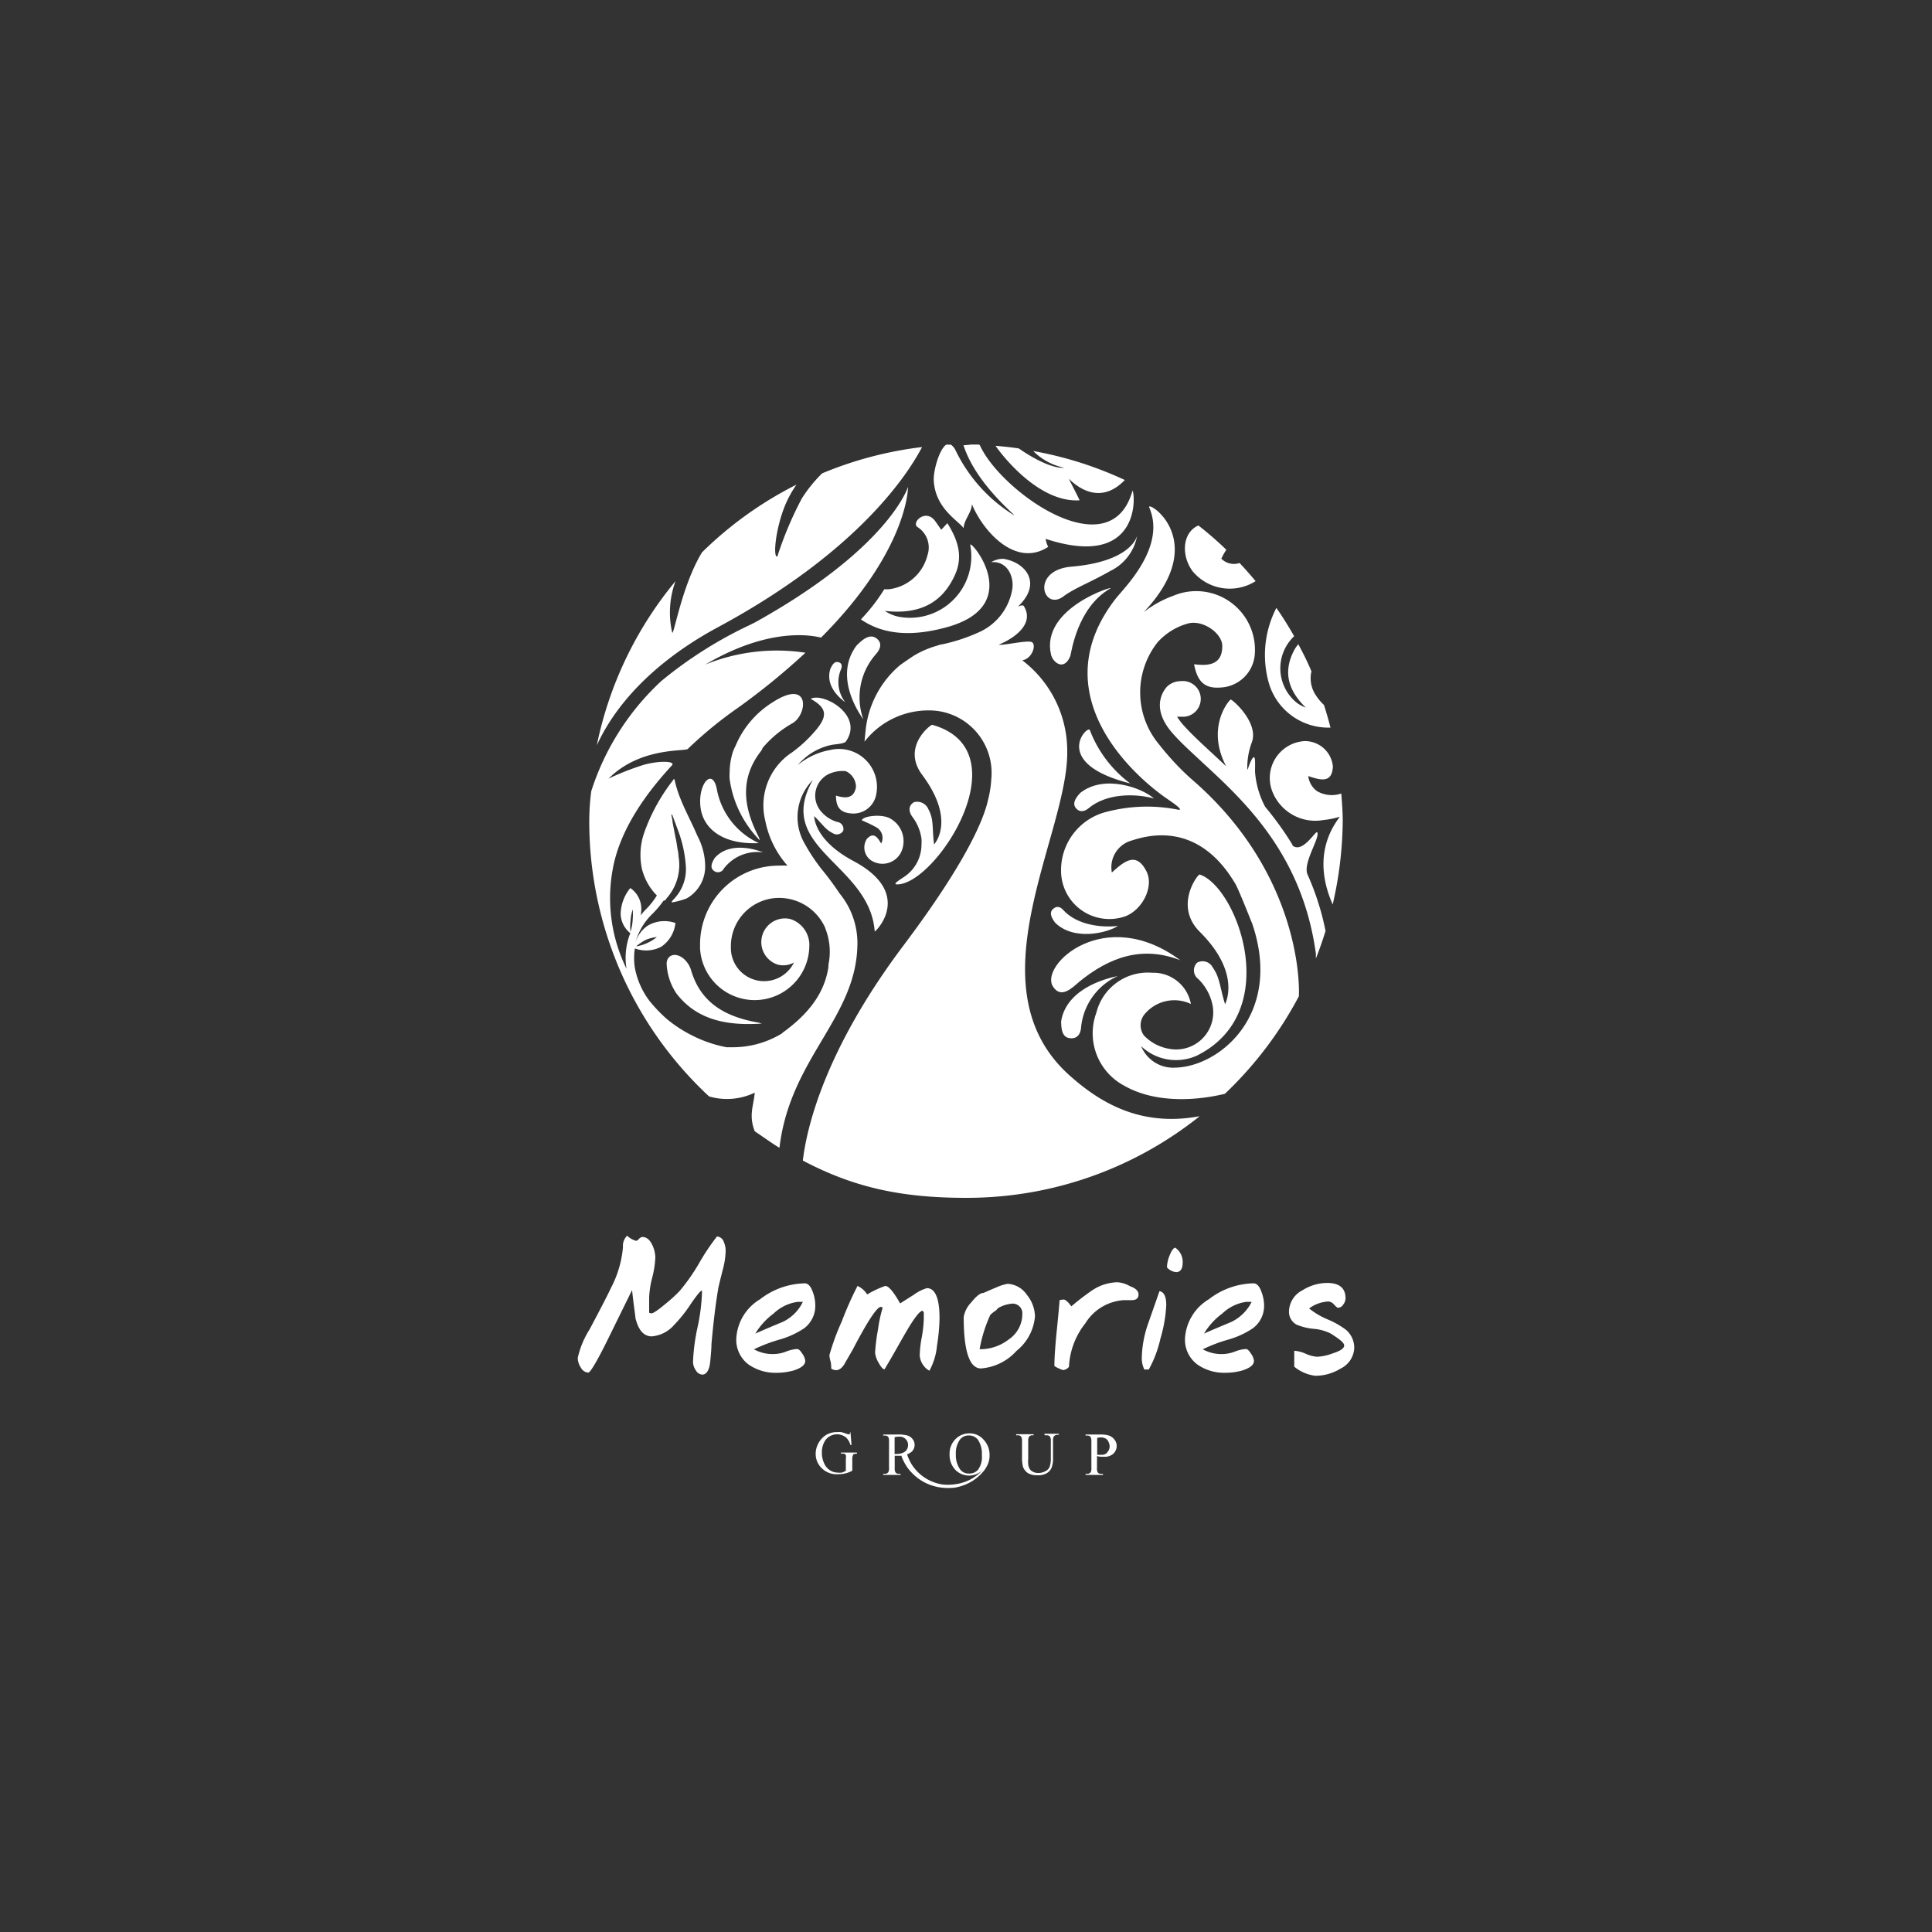 <svg id="Layer_1" data-name="Layer 1" xmlns="http://www.w3.org/2000/svg" viewBox="0 0 200 200"><rect x="0" y="0" width="200" height="200" fill="#333333" stroke="none"/><defs><style>.cls-1{fill:#fff;}</style></defs><title>All Logos</title><path class="cls-1" d="M93.61,90.76c-.6.4-1.2.77-.77.79,4,.11,13.09-13.87,3.66-16.52-.19,0-3.22,2.33-1,5.23C99,85,96.71,87.37,96.7,87.42c-.23-1.67,0-2.55-.58-3.62a1.26,1.26,0,0,0-1.5-.76c-.63.37-.55,1-.17,1.52a4.85,4.85,0,0,1,.94,2.26,4.21,4.21,0,0,1,0,.62A4,4,0,0,1,93.61,90.76Z"/><path class="cls-1" d="M123.48,59.16a5,5,0,0,0,6.5,1c-.53-.64-1.09-1.27-1.66-1.88a1.82,1.82,0,0,1-1.89-.45,7.35,7.35,0,0,1,.52-.92,36.33,36.33,0,0,0-2.89-2.51,2,2,0,0,0-.47.27C122.34,55.64,122.4,57.74,123.48,59.16Z"/><path class="cls-1" d="M131.35,70.71a6.41,6.41,0,0,0,6.38,4.61c-.2-.79-.43-1.58-.67-2.34a5.13,5.13,0,0,1-.84-1,3.14,3.14,0,0,1-.46-2.48c-.41-1-.87-1.9-1.36-2.81a3.52,3.52,0,0,0-.49.74c-1.12,2.23-.49,4.12,1.26,5.81a3.29,3.29,0,0,1-1-.55,4.58,4.58,0,0,1-.2-6.83c-.57-1-1.19-2-1.84-2.93A10.64,10.64,0,0,0,131.35,70.71Z"/><path class="cls-1" d="M90.77,66.11c-.56-.44-1.2-.22-2.11.73-2.48,3.33.52,7.34.71,7.62a6.75,6.75,0,0,1,1.35-6.79C91.11,67.2,91.36,66.6,90.77,66.11Z"/><path class="cls-1" d="M87.06,69.29c.11-.29.14-.61-.23-.73s-.6.09-.87.68c-.63,2,1.42,3.35,1.54,3.45A3.38,3.38,0,0,1,87.06,69.29Z"/><path class="cls-1" d="M138.85,82.14l-.25.08a3.07,3.07,0,0,1-2.26-.32,2.25,2.25,0,0,1-.91-1.56c1.24.41,2.47.79,2.55-1A2.9,2.9,0,0,0,135,76.72a3.83,3.83,0,0,0-3.22,5.38A4.78,4.78,0,0,0,137,84.89a8.77,8.77,0,0,0,1.68-.34v0c-.18.4-3.16,3.56-.72,9.08A39.53,39.53,0,0,0,139,85C139,84.05,138.92,83.1,138.85,82.14Z"/><path class="cls-1" d="M108.8,67.76c.19.83,1.35,1.75,2,.15.1-.26.66-5,4.15-7C115.51,60.56,107.69,62.92,108.8,67.76Z"/><path class="cls-1" d="M110.92,58.66c-4.33.37-2.92,4.79-.73,3,0,0,0,0,0,0,1.21-.85,2.65-1.36,4.76-2.56a5.06,5.06,0,0,0,2.77-3.66S117.22,58.12,110.92,58.66Z"/><path class="cls-1" d="M96.66,49.68c.12,2.94,2.53,4.2,3.1,5,0-.83.85-1.66.85-2.49,1.13,2.77,4.52,6.63,7.9,4.42a2.8,2.8,0,0,1-.27-.83c9.76,3.2,9.31-4.42,9-5-2.29,8.22-13.68.06-15.81-4.7l-.1-.06-.81,0a7.76,7.76,0,0,1-.78.07c1.41,4.42,6.39,8,5,7.1a16.09,16.09,0,0,1-5.81-6.55,1.48,1.48,0,0,0-.5-.61l-.48,0C97.2,46.56,96.63,48.74,96.66,49.68Z"/><path class="cls-1" d="M111.76,51.79c-.2-.46-.9-1.77-1.1-2.21,0-.08,2.78,3.24,5.78.11a38.42,38.42,0,0,0-9.48-3,6.32,6.32,0,0,0,3.2,1.73s-1.41.27-4.7-2c-.79-.12-1.59-.2-2.4-.27C103.69,47.09,107.54,52.07,111.76,51.79Z"/><path class="cls-1" d="M100.44,56.43a6.35,6.35,0,0,1-7.38,7.42,4.12,4.12,0,0,1-1.47-.61c3.33.38,5.89-.61,7.29-3.78.83-1.88.28-3.57-.81-5.3l-.63.68L96.85,54c-1-1.47-2.6.14-1.84.58a2.5,2.5,0,0,1,1,2.9A4.68,4.68,0,0,1,92,61l-.46,0a18.92,18.92,0,0,1-2.42,3.12c2.51,1.73,5.54,1.67,8.55.9C106.5,62.82,100.29,55.62,100.44,56.43Z"/><path class="cls-1" d="M74.19,65c15-8.05,20-16.31,21.26-18.72A38.87,38.87,0,0,0,85.11,49,14.34,14.34,0,0,0,83,51.61a36.89,36.89,0,0,0-2.53,6c-.47.17-.21-2.84.82-5.34a11.52,11.52,0,0,1,1.16-2.1,38.83,38.83,0,0,0-9.77,7c-.17.27-.34.57-.49.87-1.77,3.44-2.48,7.93-2.61,7.42a9.36,9.36,0,0,1,.35-5.3,38.77,38.77,0,0,0-8.15,17C63.93,72.46,68.26,68.22,74.19,65Z"/><path class="cls-1" d="M86.93,92.51A31.76,31.76,0,0,0,85,89.91a19.48,19.48,0,0,1-1.7-2.58,5.45,5.45,0,0,1,.85-6.59c-4.07,7.09,5.88,8.66,6.4,15.68,0,.13,4.18-3.88-2.19-7.28-4.13-2.2-4.06-4.62-4.08-4.66.87.84,1.17,1.4,1.93,1.77A.76.76,0,0,0,87.29,86a.73.73,0,0,0-.61-.91A3.46,3.46,0,0,1,85,84a2.49,2.49,0,0,1,1.11-4,3.31,3.31,0,0,1,1.44-.17,1.8,1.8,0,0,1,1.06,1.65c-.22,1.24-1.14,1.17-2.07.88,0,1.23.47,1.74,1.51,1.84a2.4,2.4,0,0,0,2.63-1.84,3.93,3.93,0,0,0-4.74-4.72,7.17,7.17,0,0,0-3.35,1.56A6.2,6.2,0,0,1,86,77.13c.38-.1,1.38-.1,1.58-.39,1.87-2.72-2.36-5.09-3.66-4.4,1.57.89,1.8,1.65.69,3.06A13.84,13.84,0,0,1,82,77.88,6.56,6.56,0,0,0,79.23,85a9.81,9.81,0,0,0,2.29,4.61,8.69,8.69,0,0,0-.89,0,8.15,8.15,0,0,0-8.16,8.15v.42A5.66,5.66,0,0,0,83.78,98a2.82,2.82,0,0,0-1.33-2.57,2.54,2.54,0,0,0-.67-.3,2.45,2.45,0,0,0-1.29,4.72,2.27,2.27,0,0,0,1.7-.21,3.44,3.44,0,0,1-6.53-1.43v-.26a5,5,0,0,1,5-5,5.23,5.23,0,0,1,4.72,3,1.46,1.46,0,0,1,.07.19,6.55,6.55,0,0,1,.31,3.72l0,.22c-.41,2.86-2.23,5-4.7,6.79a.84.84,0,0,0-.11.11,9.81,9.81,0,0,1-5.24,1.43l-.5,0a13.21,13.21,0,0,1-3.58-1.23A13.37,13.37,0,0,1,69,105.46a15.25,15.25,0,0,1-1.76-1.84,8.14,8.14,0,0,1-1.52-3.44,6.46,6.46,0,0,1,0-2A3.35,3.35,0,0,0,68.46,98a3.39,3.39,0,0,0,1.46-2.45,3.41,3.41,0,0,0-2.83.25,3.22,3.22,0,0,0-1.37,2,6.47,6.47,0,0,1,1.83-3.21,10.31,10.31,0,0,0,1.13-1.34A.41.41,0,0,0,69,93a5.18,5.18,0,0,0,1.24-4.35c0-.32-.09-.64-.14-1s-.1-.65-.17-.94c-.1-.53-.21-1.08-.31-1.61,0-.26-.09-.51-.12-.77h.08c.19.5.38,1,.56,1.5A13,13,0,0,1,71,89.7a4.44,4.44,0,0,1-1.25,3.38l-.2.22,0,.12A7.83,7.83,0,0,0,71.09,93,3.8,3.8,0,0,0,73,89.64a6.87,6.87,0,0,0-.81-3.12c-.82-1.94-1.94-3.75-2.37-5.86-.07,0-.1,0-.11.06a19.26,19.26,0,0,0-3,5.42,7,7,0,0,0-.27,3.75A5.94,5.94,0,0,0,68,92.7,8.45,8.45,0,0,1,67,94a6.86,6.86,0,0,0-.68.76,3.78,3.78,0,0,0,.07-.74,2.62,2.62,0,0,0-1.14-2.09,4.36,4.36,0,0,0-1,2.67,2.63,2.63,0,0,0,1,2,6.9,6.9,0,0,0-.39,3.69,16.55,16.55,0,0,1-1.43-10.31c.73-4.08,3.42-7.82,6.13-10.75.4-.44-1.26-.52-2.94-.05A28.44,28.44,0,0,0,63,80.6c3.29-3.29,7.9-2.79,8.2-3.07a42.26,42.26,0,0,1,5.18-4.25,71.52,71.52,0,0,0,7-5.71A19.66,19.66,0,0,0,73,68.8l.28-.16C80.5,64.48,85,66.06,85,66,94.06,56.91,94,50.4,94,50.4s-1.94,6.3-15.79,14l-.57.29a43.42,43.42,0,0,0-9.17,5.8,26.56,26.56,0,0,0-7.26,11.4C61.07,82.9,61,84,61,85a38.86,38.86,0,0,0,12.4,28.5,6.6,6.6,0,0,0,4.73-.39c-.11,1.36-.65,2.33,0,4,.61.4,1.93,1.35,2.56,1.71,1.1-9.37,8.07-13.48,8.07-21.22A8.09,8.09,0,0,0,86.93,92.51ZM66.84,97.3A4.2,4.2,0,0,1,68,97a4.4,4.4,0,0,1-1,.62,4.24,4.24,0,0,1-1.15.35A5.38,5.38,0,0,1,66.84,97.3Zm-1.35-2a5.2,5.2,0,0,1-.22,1.16,5.2,5.2,0,0,1,0-1.14,4.66,4.66,0,0,1,.23-1.17A6.07,6.07,0,0,1,65.49,95.25Z"/><path class="cls-1" d="M74,88.8c-.43.67-.46,1.09-.08,1.36a.67.67,0,0,0,1-.23A4.35,4.35,0,0,1,79,88.24C78.83,88.17,75.72,86.89,74,88.8Z"/><path class="cls-1" d="M70.69,99.18c-.86-.66-1.78-.27-1.67.76a6,6,0,0,0,1,2.9c2.17,2.83,5.38,3.35,8.84,3.12l-.34-.1c-3.39-.59-6-2-7-5.49A2.5,2.5,0,0,0,70.69,99.18Z"/><path class="cls-1" d="M80,72.69a9.74,9.74,0,0,0-3.87,4.55,4.08,4.08,0,0,0-.34.85A7.42,7.42,0,0,0,75.53,80a5.12,5.12,0,0,0,0,.63l0,0A11.19,11.19,0,0,0,78.67,87l-.12-.34c-1.58-3.05-2-6,.19-8.86a1.38,1.38,0,0,0,.21-.38A11.33,11.33,0,0,1,82,74.89C83.62,74,83.92,70.17,80,72.69Z"/><path class="cls-1" d="M78.56,87.28a7.67,7.67,0,0,1-4.32-5.41c-.42-2.57-2-.76-1.73,1.63C72.7,85.49,74.46,87.46,78.56,87.28Z"/><path class="cls-1" d="M89.22,84.93a13.08,13.08,0,0,1,1.56.75,1.26,1.26,0,0,1,.44,1.64c-.38-.63-.77-1.24-1.48-.48A1.63,1.63,0,0,0,90.08,89a2.15,2.15,0,0,0,3.34-1.14,2.68,2.68,0,0,0-1.22-3.1C91.35,84.21,89.25,84.47,89.22,84.93Z"/><path class="cls-1" d="M123.27,80.59a27.7,27.7,0,0,1-3.26-3.5,8.38,8.38,0,0,1-.17-10.61,6.62,6.62,0,0,1,3.08-1.92c1.57-.47,3.62,1,3.61,2.32,0,1.94-1.41,2.08-2.92,1.88.35,1.87,1.15,2.54,2.77,2.41a3.72,3.72,0,0,0,3.52-3.49,6.08,6.08,0,0,0-8.45-6,10.82,10.82,0,0,0-3.06,1.7c7.09-7.5.21-11.71.58-10.84,1.77,4.06-2.55,8.27-3.44,9.39-7.36,9.41.9,17.61,5,20.56.43.31,2.19,1.44,1.43,1.33a16.5,16.5,0,0,0-7.33.2,6.22,6.22,0,0,0-4.79,6.08,5,5,0,0,0,6.67,4.75c1.79-.71,2.94-3.07,2.19-4.61-1.07-2.16-2.35-1.05-3.6.08A2.87,2.87,0,0,1,117.19,87c4.27-1.41,8,0,10.63,4.39.3.41,1.52,3.53,1.81,4.23,3.19,9.38-3.37,14.78-7.93,14.9a3.59,3.59,0,0,1-3.57-2.22,5.25,5.25,0,0,0,5.72,1c9.14-4.48,4.18-17.53.34-18.77-.18-.06-2.69,3.23,0,5.92,4.37,4.34,2.63,7.46,2.63,7.51-.55-1.77-.53-2.77-1.28-3.81a1.17,1.17,0,0,0-1.62-.49,1.12,1.12,0,0,0,.13,1.69,5.21,5.21,0,0,1,1.48,2.75,3.84,3.84,0,0,1-4.45,4.48,4.67,4.67,0,0,1-2.66-1.39,1.79,1.79,0,0,1,.12-2.26,4,4,0,0,1,4.74-1,3.94,3.94,0,0,0-4-3.23,5.49,5.49,0,0,0-5.79,4.15,6.14,6.14,0,0,0,2.87,7.53c3,1.73,7.07,1.66,10.44.85a39.12,39.12,0,0,0,7.66-10.1C134.58,100,133.55,89.39,123.27,80.59Z"/><path class="cls-1" d="M136.36,86.16c-.14-.25-1.5,2.23-2.56,1.37,0,0,0,0,0-.07a32.88,32.88,0,0,0-2.83-3.94,9.17,9.17,0,0,1-1.05-3.63c0-.89.09-2-.34-1.27-.3.54-.45,1.25-.46,1a7.42,7.42,0,0,1,.46-2.75c.79-2.07-2.08-4.54-2.19-4.45-.5.44-2.42,3.17-.46,6.9L125.51,78c-1.2-1.11-2.24-2.07-3.06-3a6.46,6.46,0,0,1-.6-.81,2.85,2.85,0,0,0,.41,0,1.85,1.85,0,1,0,0-3.68,2.07,2.07,0,0,0-1.45.57l0,0c-.44.48-1.69,2.26.58,4.83.87,1,2,2,3.16,3.09,4.34,4,10.28,9.52,11.67,19.73l0,.5c.37-.94.7-1.89,1-2.86a27.3,27.3,0,0,0-1.86-5.83C134.83,89.34,136.67,86.74,136.36,86.16Z"/><path class="cls-1" d="M109,102.12c.84,1.33,2,.13,2.76-.52,3.11-2.52,6.47-3.73,10.42-2.2C114.34,93.59,107.59,99.93,109,102.12Z"/><path class="cls-1" d="M109.85,105.72c0,1.19.27,1.72,1,1.76s1-.51,1.06-1.07a6.51,6.51,0,0,1,3.8-5.37C115.35,101.13,110.45,102,109.85,105.72Z"/><path class="cls-1" d="M109.05,94.06c-.39.31-.35.75.16,1.44,1.92,1.92,5.38,1.1,6.52.35-1.69.2-4.2-.08-5.62-1.6C109.85,93.94,109.48,93.71,109.05,94.06Z"/><path class="cls-1" d="M111.84,82.07c-.68.71-.81,1.23-.41,1.65s.91.25,1.27-.06c1.87-1.56,4.83-1.53,6.76-1C118.24,81.57,114.34,80.12,111.84,82.07Z"/><path class="cls-1" d="M117,81.1a12.39,12.39,0,0,1-4.18-5.52C112.59,75,108.7,79,117,81.1Z"/><path class="cls-1" d="M75.12,129.51a8.29,8.29,0,0,1-.29,1.9c-.26,1-.41,1.65-.46,1.87-.29,1.68-.52,3.62-.72,5.86,0,.41-.05,1-.13,1.83s-.38,1.33-.81,1.33a.83.83,0,0,1-.68-.45,1.55,1.55,0,0,1-.29-.86,20.52,20.52,0,0,1,.47-3.59,20.1,20.1,0,0,0,.46-3.58v-.22c-.15,0-.51.45-1.09,1.28a14.51,14.51,0,0,1-1.78,2.26,3.45,3.45,0,0,1-2.32,1.2c-.84,0-1.39-.64-1.7-1.9,0-.18-.16-1.15-.35-2.89l-2.31,4.7c-1.25,2.56-2,3.84-2.23,3.84a.93.93,0,0,1-.76-.52,1.8,1.8,0,0,1-.32-1,9.09,9.09,0,0,1,1.2-2.91c1.26-2.36,2-3.82,2.26-4.38a11.08,11.08,0,0,0,1.22-4.2,1.45,1.45,0,0,1,.43-1.16,2.25,2.25,0,0,0,.92.53c.08,0,.18-.07.31-.2a.53.53,0,0,1,.35-.2c.41,0,.74.26,1,.78a3.11,3.11,0,0,1,.34,1.36,10.09,10.09,0,0,1-.32,2.06,9.58,9.58,0,0,0-.32,2.07l0,1.58.22.06c.2,0,.69-.33,1.49-1a15.51,15.51,0,0,0,1.44-1.31,20.1,20.1,0,0,0,2-2.85A23.36,23.36,0,0,1,74.22,128a.8.8,0,0,1,.7.54A2.34,2.34,0,0,1,75.12,129.51Z"/><path class="cls-1" d="M84.4,135.11a2.91,2.91,0,0,1-1.15,2.39,9,9,0,0,1-2.58,1.18,16.34,16.34,0,0,0-2.62,1,4,4,0,0,0,2.25.48,3.67,3.67,0,0,0,1.11-.26,3.65,3.65,0,0,1,1.11-.25c.16,0,.33.16.54.49a1.58,1.58,0,0,1,.3.73c0,.42-.4.74-1.2,1a6.54,6.54,0,0,1-1.72.24,4.88,4.88,0,0,1-2.94-.85,3.18,3.18,0,0,1-1.28-2.69,5.05,5.05,0,0,1,2.46-4.07,7.81,7.81,0,0,1,4.63-1.65c.35,0,.62.31.84.92A4.06,4.06,0,0,1,84.4,135.11Zm-1.29-.34h-.55a4.46,4.46,0,0,0-2.47,1.2,7.31,7.31,0,0,0-1.9,2.08q1.41-.62,2.82-1.2A4.4,4.4,0,0,0,83.11,134.77Z"/><path class="cls-1" d="M97.26,136.46a19.22,19.22,0,0,1-.26,2.82,6.66,6.66,0,0,1-.79,2.62,2,2,0,0,1-1-1.57,11.2,11.2,0,0,1,.21-1.89,12.63,12.63,0,0,0,.21-1.89c0-.16,0-.39,0-.7l-.12-.16c-.33,0-1,.93-2,2.69-.39.67-1,1.79-1.94,3.37-.18,0-.39-.26-.64-.72a2.48,2.48,0,0,1-.34-1,19.24,19.24,0,0,1,.3-2.4,14.41,14.41,0,0,1,.49-2.28l-.2-.06c-.39,0-1.37,1.47-2.91,4.43L87.53,141c-.29.56-.61.84-1,.84a.94.94,0,0,1-.48-.16A4.8,4.8,0,0,0,86,141a2.7,2.7,0,0,1-.14-.72,24.89,24.89,0,0,1,1.29-3.51,35,35,0,0,1,1.62-3.65,2.31,2.31,0,0,1,1,.88,10.16,10.16,0,0,1,1.87-.88c.35,0,.86.6,1.54,1.81l1.42-.9a4.35,4.35,0,0,1,1.35-.68C96.8,133.35,97.26,134.38,97.26,136.46Z"/><path class="cls-1" d="M107.14,136.26a5.11,5.11,0,0,1-1.91,3.58,5.49,5.49,0,0,1-3.68,1.82q-1.78,0-1.79-5.31a2.83,2.83,0,0,1,.77-1.51c.51-.64.94-1,1.29-1,.41-.18.83-.37,1.28-.55a5.05,5.05,0,0,1,1.2-.39,2.55,2.55,0,0,1,2,1.14A3.64,3.64,0,0,1,107.14,136.26Zm-1.31-.22a1,1,0,0,0-1-1.09,3.4,3.4,0,0,0-1.53.48,1.2,1.2,0,0,1-.38.35,4.06,4.06,0,0,0-.4.33,14.49,14.49,0,0,0-1.11,3.56,4.8,4.8,0,0,0,3-1A3.17,3.17,0,0,0,105.83,136Z"/><path class="cls-1" d="M117.86,134c0,.39-.23.59-.7.59l-.4,0-.4,0a5.05,5.05,0,0,0-4,2.39,7.82,7.82,0,0,0-1.7,4.51.89.89,0,0,1-.61.34,3.73,3.73,0,0,1-.9-.42c0-.81.08-1.95.22-3.41.17-1.64.27-2.77.32-3.41a1.84,1.84,0,0,1,.43-.06c.17,0,.43.23.79.7a24.38,24.38,0,0,1,2.19-1.68,4.87,4.87,0,0,1,2.57-.81,2.93,2.93,0,0,1,1.31.41C117.56,133.35,117.86,133.65,117.86,134Z"/><path class="cls-1" d="M120.73,135.11a14.57,14.57,0,0,1-.6,3.45,11.94,11.94,0,0,1-1.21,3.21h-.46a2.7,2.7,0,0,1-.26-1.29,11.4,11.4,0,0,1,.65-3.45l1.18-3.37C120.5,133.74,120.73,134.22,120.73,135.11Zm1.7-4.42c0,.64-.22,1-.68,1a1.46,1.46,0,0,1-.94-.48l0-.13a3.36,3.36,0,0,1,.27-1.12c.19-.49.38-.76.58-.8A1.76,1.76,0,0,1,122.43,130.69Z"/><path class="cls-1" d="M130.86,135.11a2.89,2.89,0,0,1-1.16,2.39,8.92,8.92,0,0,1-2.57,1.18,15.94,15.94,0,0,0-2.62,1,4,4,0,0,0,2.25.48,3.74,3.74,0,0,0,1.11-.26,3.65,3.65,0,0,1,1.11-.25c.16,0,.32.16.53.49a1.58,1.58,0,0,1,.3.73c0,.42-.4.74-1.2,1a6.43,6.43,0,0,1-1.72.24,4.86,4.86,0,0,1-2.93-.85,3.19,3.19,0,0,1-1.29-2.69,5.06,5.06,0,0,1,2.47-4.07,7.78,7.78,0,0,1,4.63-1.65c.34,0,.62.31.83.92A4.09,4.09,0,0,1,130.86,135.11Zm-1.29-.34H129a4.47,4.47,0,0,0-2.46,1.2,7.16,7.16,0,0,0-1.9,2.08c.93-.41,1.88-.81,2.82-1.2A4.56,4.56,0,0,0,129.57,134.77Z"/><path class="cls-1" d="M140.19,139.56a2.49,2.49,0,0,1-1.42,2.12,5,5,0,0,1-2.6.74,4.21,4.21,0,0,1-2.19-.94v-1.65a3.51,3.51,0,0,1,1.19.31,3.45,3.45,0,0,0,1.19.31,5.15,5.15,0,0,0,1.6-.35c.79-.25,1.19-.52,1.19-.81s-.46-.65-1.39-1.24a4.77,4.77,0,0,0-1.77-.49,6,6,0,0,1-1.74-.42,1.5,1.5,0,0,1-.81-1.45,2.51,2.51,0,0,1,1.39-2.12,4.84,4.84,0,0,1,2.56-.76c1.26,0,1.9.53,1.9,1.6a1.09,1.09,0,0,1-.24.64.66.66,0,0,1-.55.33c-.06,0-.19-.11-.4-.33a.82.82,0,0,0-.58-.32,3.63,3.63,0,0,0-2,.72,7.85,7.85,0,0,0,1.91,1.13,8.79,8.79,0,0,1,1.89,1.07A2.44,2.44,0,0,1,140.19,139.56Z"/><path class="cls-1" d="M87.06,150.49a1,1,0,0,1,.35,0,.43.43,0,0,1,.15.15,1.19,1.19,0,0,1,0,.41v1.21a2.21,2.21,0,0,1-.42.18,1.68,1.68,0,0,1-.45,0,1.43,1.43,0,0,1-.76-.23,1.62,1.62,0,0,1-.61-.72,2.53,2.53,0,0,1-.24-1.1,2.26,2.26,0,0,1,.35-1.28,1.49,1.49,0,0,1,2.19-.27,1.83,1.83,0,0,1,.42.75h.11l-.11-1.32H88a.44.44,0,0,1-.06.21.16.16,0,0,1-.1,0l-.23-.06a3.09,3.09,0,0,0-.54-.17,2.54,2.54,0,0,0-.41,0,2.18,2.18,0,0,0-1.08.26,2.27,2.27,0,0,0-.87.92,2.23,2.23,0,0,0-.27,1.06,2,2,0,0,0,.48,1.34,2.19,2.19,0,0,0,1.84.78,3,3,0,0,0,.77-.09,2.56,2.56,0,0,0,.7-.28V151.1a1,1,0,0,1,.07-.46c0-.11.16-.15.33-.15h.08v-.12H87.06v.12Z"/><path class="cls-1" d="M101.79,149a1.9,1.9,0,0,0-1.41-.62,2,2,0,0,0-1.41.54,2.13,2.13,0,0,0-.67,1.63,2.24,2.24,0,0,0,.58,1.59,2,2,0,0,0,2.88,0,4.66,4.66,0,0,1-3,1.52,4.91,4.91,0,0,1-1.27,0,4.65,4.65,0,0,1-2.26-1.07,4.75,4.75,0,0,1-.81-.93,4.9,4.9,0,0,1-.52-1.11,1.38,1.38,0,0,0,.52-.31,1,1,0,0,0,.26-.67.93.93,0,0,0-.23-.62,1,1,0,0,0-.53-.35,3.43,3.43,0,0,0-1-.1H91.43v.11h.16a.45.45,0,0,1,.35.13.84.84,0,0,1,.09.49v2.71a.84.84,0,0,1-.07.45.4.4,0,0,1-.37.18h-.16v.11h1.8v-.11h-.17a.45.45,0,0,1-.35-.13.84.84,0,0,1-.09-.49V150.7h.44l.27,0,0,.08v0a5.76,5.76,0,0,0,.66,1.22,5.62,5.62,0,0,0,1,1,5.07,5.07,0,0,0,2.5,1,6.1,6.1,0,0,0,1.35,0,5.18,5.18,0,0,0,1.27-.39,4.77,4.77,0,0,0,2-1.71l-.11.13a2.24,2.24,0,0,0,.44-1.39A2.27,2.27,0,0,0,101.79,149Zm-.5,3.09a1.17,1.17,0,0,1-1,.45,1.08,1.08,0,0,1-.89-.42,2.52,2.52,0,0,1-.45-1.58,2.37,2.37,0,0,1,.43-1.52,1.1,1.1,0,0,1,.9-.42,1.15,1.15,0,0,1,.94.42,2.57,2.57,0,0,1,.42,1.6A2.21,2.21,0,0,1,101.29,152.08Zm-8.51-1.57h-.17v-1.74a2,2,0,0,1,.49-.06.87.87,0,0,1,.65.25.82.82,0,0,1,.25.63.84.84,0,0,1-.3.66A1.46,1.46,0,0,1,92.78,150.51Z"/><path class="cls-1" d="M108.18,148.58h.16a.45.45,0,0,1,.35.13.84.84,0,0,1,.09.49v1.7a2.79,2.79,0,0,1-.12.94.87.87,0,0,1-.45.46,1.46,1.46,0,0,1-.73.18,1.11,1.11,0,0,1-.54-.12.87.87,0,0,1-.34-.28,1.23,1.23,0,0,1-.16-.49,3,3,0,0,1,0-.56v-1.82a.87.87,0,0,1,.08-.47.42.42,0,0,1,.37-.16H107v-.11h-1.81v.11h.16a.44.44,0,0,1,.34.12.81.81,0,0,1,.11.51v1.64a3.9,3.9,0,0,0,.1,1,1.42,1.42,0,0,0,.5.64,1.88,1.88,0,0,0,1,.23,1.74,1.74,0,0,0,1-.24,1.18,1.18,0,0,0,.48-.6,2.79,2.79,0,0,0,.13-1v-1.7a1,1,0,0,1,.06-.44.44.44,0,0,1,.38-.21h.16v-.11h-1.49v.1Z"/><path class="cls-1" d="M115.34,149a1.16,1.16,0,0,0-.54-.39,2.68,2.68,0,0,0-.89-.11h-1.53v.11h.15a.45.45,0,0,1,.36.13,1,1,0,0,1,.09.49v2.71a.91.91,0,0,1-.07.46.43.43,0,0,1-.38.17h-.15v.11h1.8v-.11H114a.43.43,0,0,1-.35-.13.84.84,0,0,1-.09-.49v-1.22a2.66,2.66,0,0,0,.37.07l.33,0a1.33,1.33,0,0,0,1-.32,1.11,1.11,0,0,0,.34-.84A1,1,0,0,0,115.34,149Zm-.71,1.35a.71.71,0,0,1-.55.25h-.21l-.29,0v-1.74a1.33,1.33,0,0,1,.4-.06,1,1,0,0,1,.46.11.67.67,0,0,1,.31.35,1.07,1.07,0,0,1,.12.51A.88.88,0,0,1,114.63,150.33Z"/><path class="cls-1" d="M110.78,111.38c-10.39-9.2-.16-25-.3-33.65a11.78,11.78,0,0,0-4.65-9.37c1.06-.2,1.45-1.62,1-1.88s-3.08.39-3.43.25c1.48-.6,3.76-2.1,2.58-4-.11-.14-.47,0-.61.07,2.62-2.47.73-4.62-1.51-4.95a2.37,2.37,0,0,0-1.26.35c1.58-.16,2.34,1.33,2.21,2.65a5.94,5.94,0,0,1-3.32,4.53,18.43,18.43,0,0,1-3.9,1.31,2.33,2.33,0,0,0-.58.15,9.78,9.78,0,0,0-2.35,1c-.26.15-1.24.84-1.47,1a10.18,10.18,0,0,0-3.59,6.85l-.11,1.09a8.38,8.38,0,0,1,7.32-3.21,6.47,6.47,0,0,1,5.81,7.06,11.09,11.09,0,0,1-.35,2.22c-.38,1.74-2,6.07-8.76,15.05-8.13,10.81-10,18.82-10.4,22.24C88.51,123,93.51,124,100,124a38.57,38.57,0,0,0,24.19-8.45C118.31,116.64,114.15,114.38,110.78,111.38Z"/></svg>